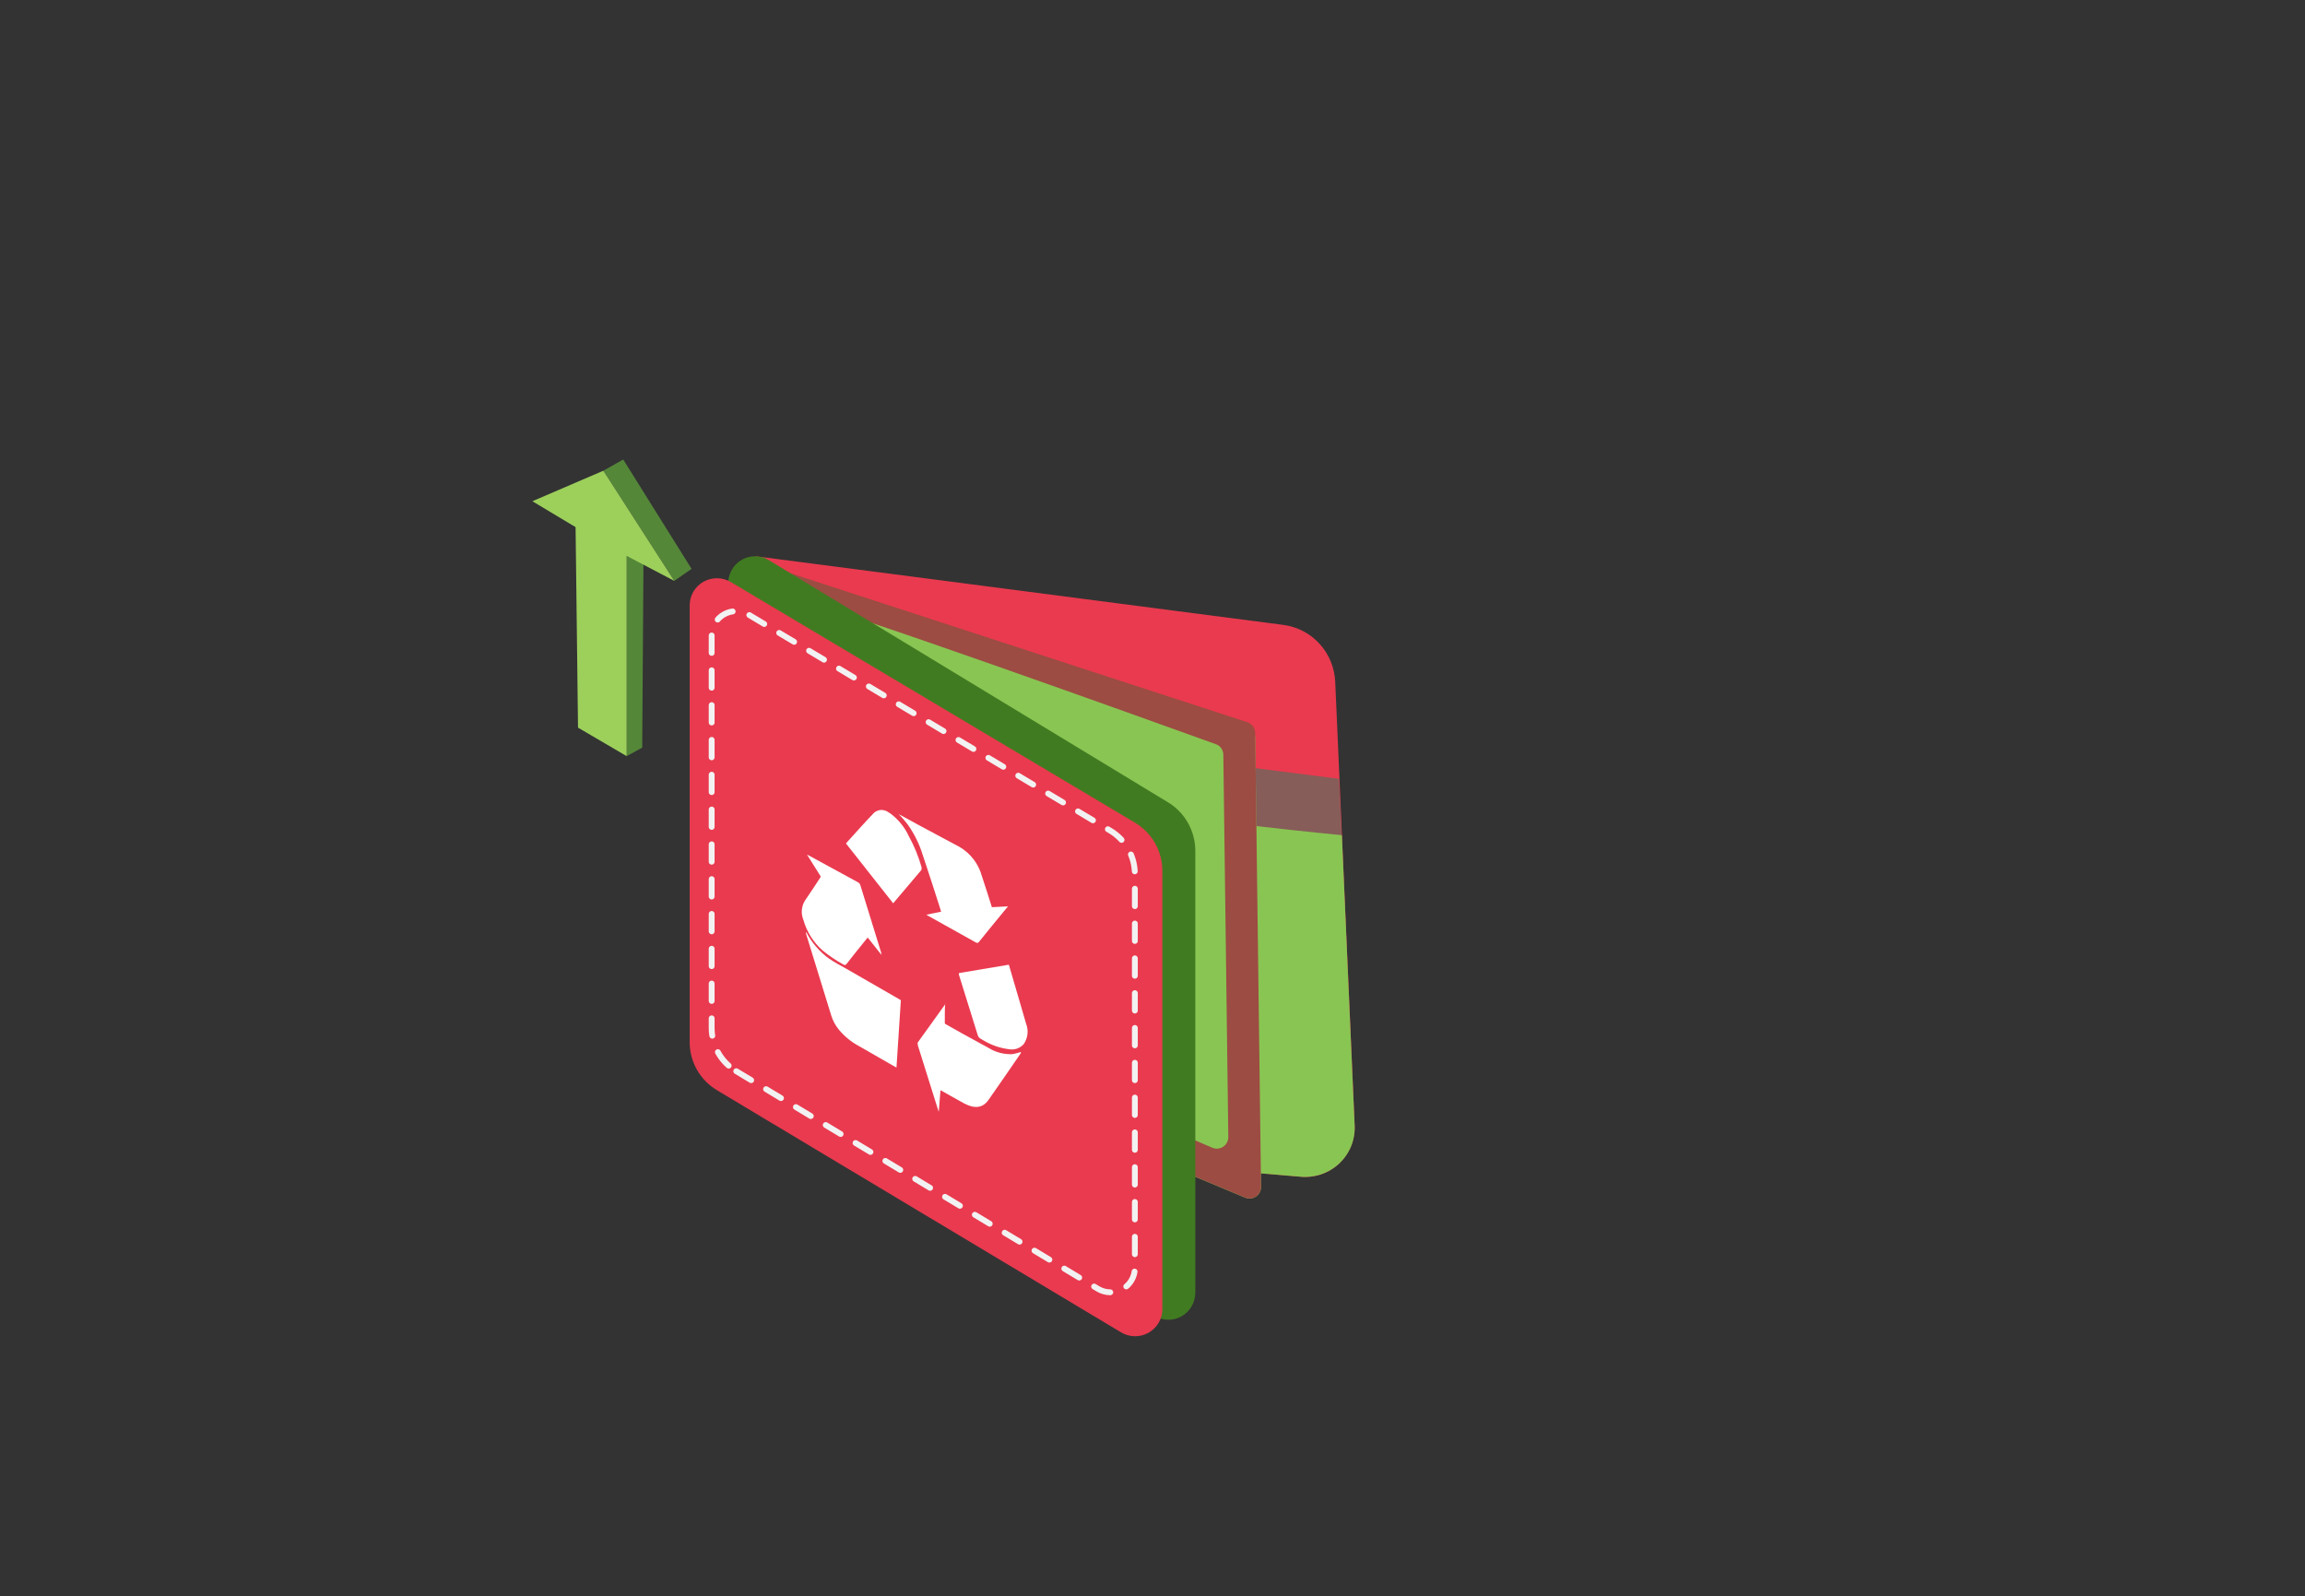 <svg width="400" height="277" viewBox="0 0 400 277" fill="none" xmlns="http://www.w3.org/2000/svg">
<rect x="0" y="0" width="400" height="277" fill="#333333" stroke="none"/>
<path d="M131.13 96.53L222.715 108.442C225.129 108.758 227.355 109.922 229 111.73C230.645 113.538 231.604 115.874 231.709 118.326L235.081 195.239C235.134 196.468 234.926 197.696 234.47 198.837C234.014 199.979 233.32 201.01 232.436 201.859C231.553 202.708 230.499 203.357 229.345 203.761C228.192 204.166 226.966 204.317 225.751 204.204L182.246 200.43L131.13 96.53Z" fill="#EA3A4F"/>
<path d="M232.366 135.152L138.898 123.237V153.946L233.796 166.607L232.366 135.152Z" fill="#865D58"/>
<path d="M165.976 137.53C159.952 136.994 155.275 136.102 149.251 135.611L181.908 200.493L225.728 204.208C226.949 204.313 228.179 204.159 229.335 203.758C230.491 203.357 231.547 202.717 232.432 201.882C233.317 201.046 234.012 200.035 234.468 198.914C234.925 197.793 235.134 196.589 235.081 195.383L232.862 144.928C210.329 142.763 188.554 139.494 165.976 137.53Z" fill="#89C553"/>
<path d="M136.853 100.343L216.447 126.185C217.262 126.449 217.818 127.204 217.829 128.061L218.836 205.959C218.855 207.398 217.392 208.385 216.064 207.829L157.406 183.279" fill="#89C553"/>
<path d="M140.182 104.769C142.093 104.335 201.567 125.742 211.015 129.15C211.798 129.432 212.281 130.156 212.292 130.989L213.157 197.303C213.176 198.752 211.696 199.74 210.366 199.166L207.245 197.82C205.363 197.009 203.623 199.217 204.852 200.857L207 203.722C207.213 204.006 207.499 204.229 207.826 204.366L216.062 207.825C217.39 208.382 218.855 207.395 218.836 205.955L217.822 127.198C217.811 126.342 217.256 125.587 216.442 125.322L133.991 98.437" fill="#9C4C42"/>
<path d="M131.029 186.005L200.344 228.339C201.053 228.774 201.863 229.01 202.691 229.022C203.519 229.035 204.336 228.825 205.058 228.412C205.779 228 206.379 227.401 206.796 226.676C207.213 225.951 207.432 225.128 207.43 224.289V147.676C207.431 145.978 206.998 144.309 206.172 142.831C205.346 141.353 204.156 140.117 202.717 139.244L133.436 97.207C132.727 96.775 131.917 96.542 131.09 96.531C130.262 96.52 129.446 96.732 128.726 97.145C128.007 97.559 127.408 98.158 126.992 98.883C126.577 99.608 126.359 100.431 126.361 101.269V177.619C126.36 179.305 126.789 180.963 127.607 182.433C128.425 183.902 129.604 185.133 131.029 186.005Z" fill="#417B21"/>
<path d="M124.397 189.174L194.537 231.204C195.254 231.635 196.074 231.869 196.912 231.882C197.75 231.895 198.577 231.686 199.307 231.276C200.037 230.867 200.644 230.272 201.066 229.553C201.488 228.833 201.709 228.015 201.708 227.182V151.121C201.709 149.435 201.27 147.778 200.434 146.311C199.598 144.844 198.394 143.616 196.939 142.749L126.844 101.015C126.127 100.586 125.307 100.354 124.47 100.343C123.632 100.333 122.807 100.543 122.079 100.954C121.35 101.364 120.744 101.959 120.324 102.679C119.903 103.398 119.683 104.216 119.685 105.048V180.803C119.675 182.484 120.104 184.138 120.93 185.606C121.755 187.073 122.95 188.302 124.397 189.174Z" fill="#EA3A4F"/>
<path d="M127.767 185.888L190.516 223.649C191.158 224.036 191.893 224.245 192.643 224.257C193.394 224.268 194.134 224.08 194.788 223.712C195.442 223.345 195.986 222.811 196.364 222.165C196.742 221.519 196.94 220.785 196.939 220.038V151.67C196.94 150.154 196.546 148.664 195.796 147.344C195.047 146.025 193.966 144.921 192.661 144.141L129.912 106.663C129.269 106.279 128.535 106.072 127.785 106.062C127.035 106.053 126.296 106.243 125.643 106.611C124.991 106.98 124.449 107.514 124.072 108.16C123.696 108.806 123.498 109.54 123.5 110.286V178.427C123.507 179.93 123.903 181.407 124.65 182.714C125.398 184.021 126.471 185.114 127.767 185.888V185.888Z" stroke="#F2F2F2" stroke-width="1.015" stroke-miterlimit="10" stroke-linecap="round" stroke-dasharray="3.02 3.02"/>
<path d="M139.91 161.741C140.854 163.571 142.206 165.149 143.859 166.348C144.371 166.693 144.868 166.999 145.385 167.287L146.704 168.02L156.066 173.406L156.332 173.58L155.572 185.26L154.823 184.839L150.978 182.631L149.056 181.527C147.718 180.814 146.531 179.842 145.562 178.664C144.994 177.973 144.559 177.178 144.28 176.322L139.855 161.965L139.91 161.741Z" fill="white"/>
<path d="M148.877 153.097C148.982 153.148 149.075 153.222 149.149 153.314C149.224 153.405 149.277 153.511 149.306 153.625C150.503 157.521 151.706 161.417 152.915 165.313C152.906 165.426 152.898 165.521 153.011 165.758L150.575 162.693L149.735 163.726C148.789 164.903 147.825 166.079 146.894 167.295C146.748 167.473 146.612 167.519 146.341 167.364C145.075 166.669 143.875 165.86 142.756 164.947C141.15 163.529 139.987 161.673 139.408 159.605C139.191 159.072 139.102 158.496 139.148 157.922C139.195 157.348 139.376 156.793 139.676 156.303C140.575 155.008 141.419 153.69 142.28 152.392L142.435 152.119L140.041 148.298L140.314 148.434L148.877 153.097Z" fill="white"/>
<path d="M154.183 140.967L154.476 141.138C155.879 142.178 156.99 143.538 157.708 145.094C158.66 146.824 159.408 148.651 159.936 150.539L159.902 150.962L154.997 156.753L146.812 146.374L147.025 146.114C148.586 144.393 150.108 142.669 151.68 141.041C152.017 140.741 152.455 140.569 152.914 140.555C153.374 140.541 153.824 140.687 154.183 140.967Z" fill="white"/>
<path d="M166.543 146.984C168.416 148.096 169.784 149.873 170.364 151.946C170.973 153.738 171.523 155.562 172.126 157.428L174.928 157.284L174.594 157.683C173.007 159.594 171.436 161.525 169.864 163.474C169.698 163.664 169.546 163.671 169.295 163.52L161.141 158.967L160.746 158.731L163.314 158.216L163.137 157.609C162.142 154.525 161.168 151.424 160.117 148.336C159.538 146.464 158.664 144.691 157.526 143.084C157.17 142.592 156.753 142.15 156.374 141.712L156.026 141.35L156.029 141.313L159.171 143.032L160.742 143.882L166.543 146.984Z" fill="white"/>
<path d="M164.023 174.042C163.921 175.298 163.978 176.454 163.959 177.622L164.263 177.817L167.165 179.448L171.531 181.839C172.768 182.61 174.208 182.99 175.664 182.928C176.172 182.841 176.674 182.718 177.164 182.558L177.147 182.765C175.269 185.481 173.406 188.236 171.512 190.913C170.534 192.286 169.108 192.435 167.356 191.501L166.111 190.815L163.642 189.427L163.21 189.184C163.111 190.403 163.017 191.565 162.906 192.933L162.724 192.39L159.28 181.414C159.298 181.189 159.146 180.969 159.328 180.814L164.044 174.252L164.023 174.042Z" fill="white"/>
<path d="M175.073 167.408C175.472 168.761 175.856 170.075 176.239 171.389C176.861 173.477 177.465 175.564 178.068 177.651C178.298 178.235 178.378 178.867 178.301 179.491C178.224 180.114 177.993 180.708 177.628 181.219C177.305 181.571 176.896 181.834 176.442 181.983C175.987 182.131 175.503 182.16 175.034 182.066C173.531 181.877 172.084 181.381 170.781 180.608L170.061 180.192C169.896 180.078 169.771 179.917 169.702 179.729C168.594 176.205 167.505 172.664 166.398 169.121L166.419 168.859L175.073 167.408Z" fill="white"/>
<path d="M111.669 96.976L111.447 129.74L108.75 131.214V96.462L111.669 96.976Z" fill="#558739"/>
<path d="M104.704 81.685L108.152 79.742L120.012 98.719L117.009 100.799" fill="#558739"/>
<path d="M92.388 86.981L104.701 81.685L117.007 100.799L108.749 96.462V131.214L100.308 126.27L99.885 91.472L92.388 86.981Z" fill="#9DD05B"/>
</svg>
